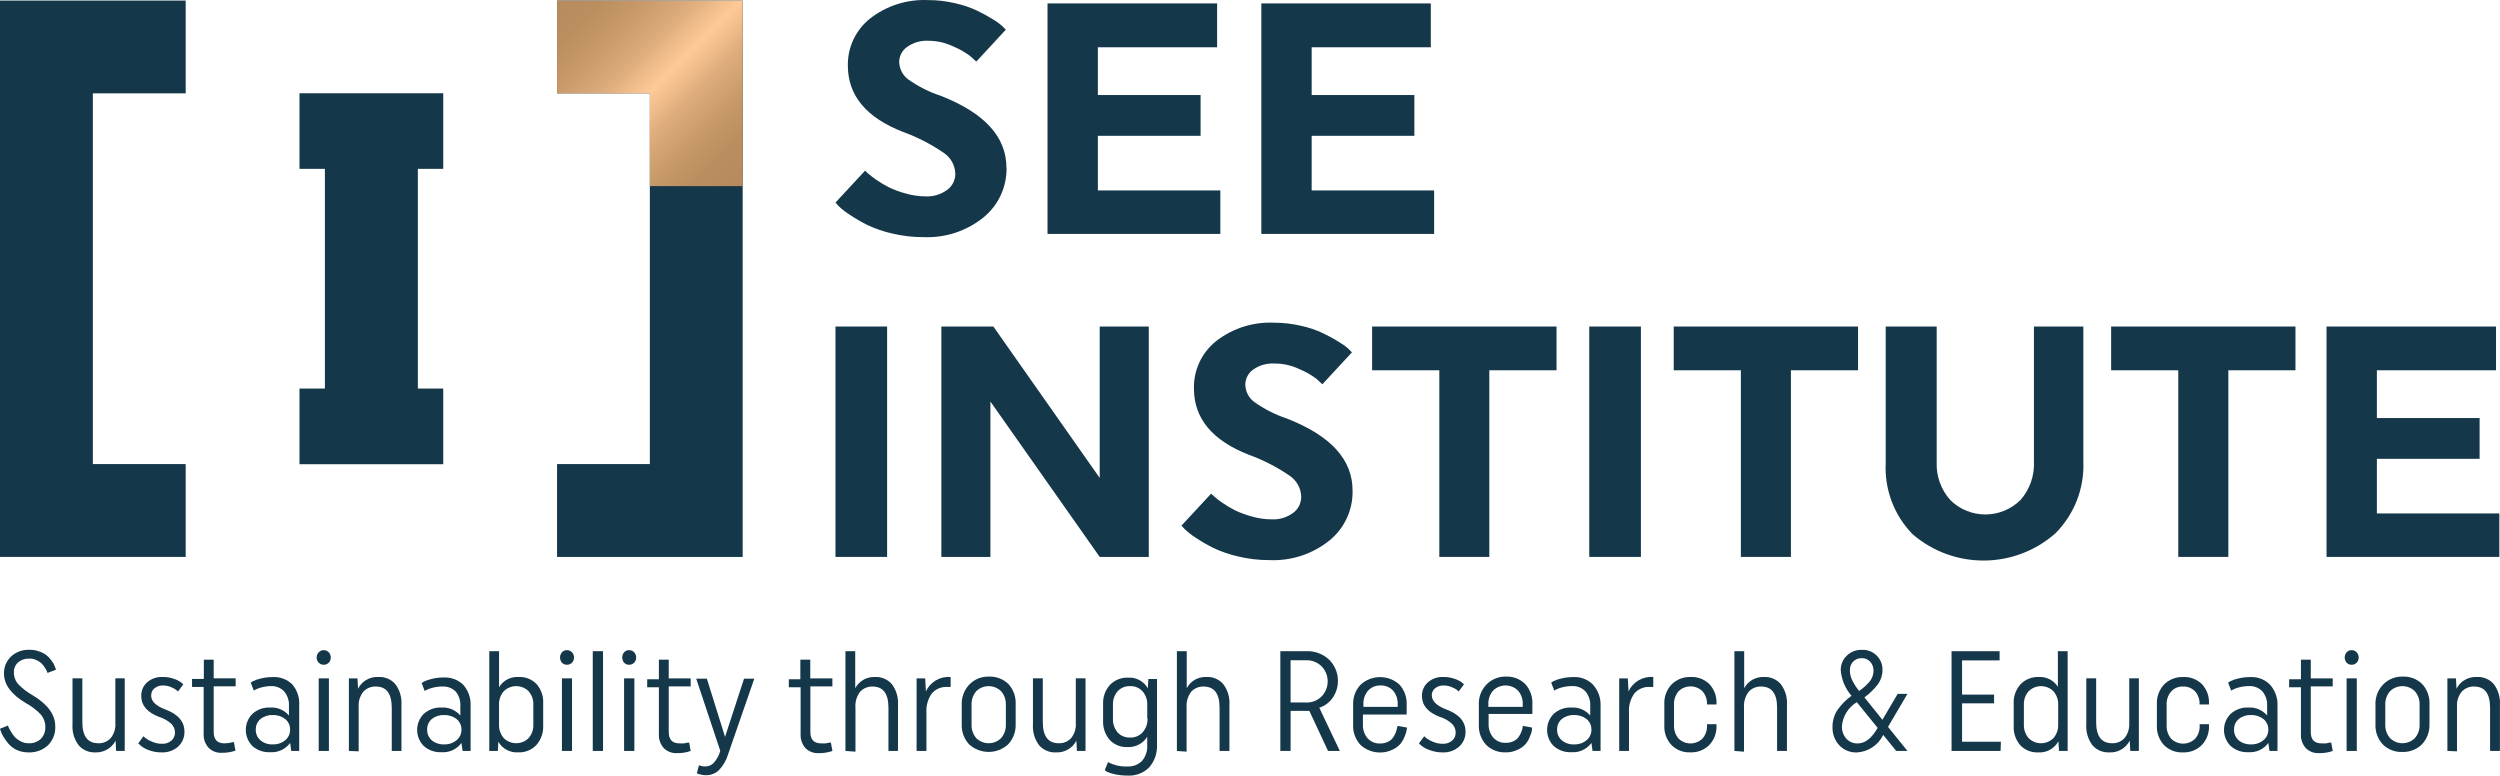 <?xml version="1.0" encoding="UTF-8"?>
<svg xmlns="http://www.w3.org/2000/svg" xmlns:xlink="http://www.w3.org/1999/xlink" id="Layer_2" data-name="Layer 2" viewBox="0 0 1030.64 319.78">
  <defs>
    <style>
      .cls-1 {
        fill: none;
      }

      .cls-2 {
        fill: url(#linear-gradient);
      }

      .cls-3 {
        fill: #14374a;
      }
    </style>
    <linearGradient id="linear-gradient" x1="320.27" y1="71.71" x2="239.45" y2="-9.11" gradientUnits="userSpaceOnUse">
      <stop offset=".09" stop-color="#b78b5d"></stop>
      <stop offset=".19" stop-color="#bb8e60"></stop>
      <stop offset=".3" stop-color="#c89a6a"></stop>
      <stop offset=".41" stop-color="#ddac7c"></stop>
      <stop offset=".52" stop-color="#fbc693"></stop>
      <stop offset=".53" stop-color="#ffca97"></stop>
      <stop offset=".55" stop-color="#f9c592"></stop>
      <stop offset=".66" stop-color="#dcab7b"></stop>
      <stop offset=".78" stop-color="#c7996a"></stop>
      <stop offset=".89" stop-color="#bb8e60"></stop>
      <stop offset="1" stop-color="#b78b5d"></stop>
    </linearGradient>
  </defs>
  <g id="Layer_1-2" data-name="Layer 1">
    <g>
      <g>
        <path class="cls-1" d="m759.32,299.38c-.07,1.87.58,3.71,1.81,5.12,1.19,1.33,2.91,2.05,4.69,1.98,2.9,0,5.52-1.92,7.86-5.78l.36-.63-8.59-10.6c-3.52,2.12-5.81,5.81-6.14,9.91Z"></path>
        <path class="cls-1" d="m654.09,296.44c-1.48-1.14-3.32-1.73-5.19-1.65-1.83-.09-3.63.5-5.06,1.65-1.26,1.08-1.96,2.67-1.91,4.33-.06,1.68.64,3.31,1.91,4.42,1.41,1.17,3.22,1.78,5.06,1.68,1.88.09,3.73-.53,5.19-1.72,1.29-1.08,2.02-2.7,1.98-4.38.04-1.67-.69-3.27-1.98-4.33Z"></path>
        <path class="cls-1" d="m846.55,284.98c-2.83-2.81-7.41-2.81-10.24,0-1.38,1.58-2.08,3.64-1.95,5.74v7.83c-.12,2.1.58,4.16,1.95,5.75,2.83,2.81,7.41,2.81,10.24,0,1.36-1.6,2.06-3.65,1.95-5.75v-7.83c.12-2.1-.58-4.16-1.95-5.74Z"></path>
        <path class="cls-1" d="m217.92,284.97c-2.83-2.81-7.41-2.81-10.24,0-1.37,1.59-2.07,3.65-1.95,5.75v7.83c-.11,2.1.59,4.15,1.95,5.74,2.83,2.81,7.41,2.81,10.24,0,1.37-1.59,2.07-3.65,1.95-5.74v-7.83c.12-2.1-.57-4.16-1.95-5.75Z"></path>
        <path class="cls-1" d="m766.42,284.84c1.74-1.15,3.29-2.57,4.6-4.2.88-1.22,1.35-2.69,1.35-4.19.03-1.34-.45-2.64-1.35-3.64-.89-.99-2.17-1.54-3.5-1.48-1.34-.06-2.64.45-3.57,1.42-.89.95-1.36,2.2-1.32,3.5-.02,1.37.28,2.72.86,3.96.79,1.66,1.78,3.2,2.93,4.62Z"></path>
        <path class="cls-1" d="m472.96,290.72c.12-2.1-.58-4.15-1.95-5.74-1.32-1.42-3.18-2.2-5.12-2.12-1.94-.09-3.83.69-5.15,2.12-1.36,1.6-2.05,3.65-1.92,5.74v5.45c-.12,2.1.57,4.17,1.92,5.78,1.32,1.43,3.2,2.2,5.15,2.11,1.94.08,3.81-.69,5.12-2.11,1.41-1.59,2.15-3.66,2.08-5.78h-.13v-5.45Z"></path>
        <path class="cls-1" d="m544.87,274.71c-1.75-1.73-4.15-2.64-6.6-2.51h-6.21v17.4h6.21c2.46.14,4.86-.77,6.6-2.51,3.32-3.46,3.32-8.93,0-12.39Z"></path>
        <path class="cls-1" d="m615.55,284.71c-1.36,1.59-2.06,3.63-1.95,5.72v.99h14.17v-.99c.11-2.08-.58-4.13-1.95-5.72-2.84-2.82-7.42-2.82-10.27,0Z"></path>
        <path class="cls-1" d="m188.23,296.44c-1.48-1.15-3.31-1.74-5.19-1.65-1.83-.08-3.62.51-5.06,1.65-1.23,1.09-1.93,2.67-1.88,4.33-.05,1.68.63,3.3,1.88,4.42,1.42,1.17,3.22,1.77,5.06,1.68,1.88.09,3.73-.52,5.19-1.72,1.32-1.07,2.06-2.69,2.01-4.38.04-1.68-.71-3.28-2.01-4.33Z"></path>
        <path class="cls-1" d="m412.72,284.97c-2.84-2.81-7.43-2.81-10.27,0-1.35,1.6-2.04,3.66-1.92,5.75v7.83c-.11,2.09.57,4.15,1.92,5.74,2.84,2.82,7.43,2.82,10.27,0,1.36-1.59,2.06-3.65,1.95-5.74v-7.83c.12-2.1-.58-4.16-1.95-5.75Z"></path>
        <path class="cls-1" d="m933.12,296.44c-1.48-1.15-3.31-1.74-5.19-1.65-1.82-.09-3.61.5-5.02,1.65-1.26,1.08-1.96,2.67-1.92,4.33-.05,1.68.65,3.31,1.92,4.42,1.4,1.17,3.19,1.78,5.02,1.68,1.88.09,3.73-.52,5.19-1.72,1.32-1.07,2.06-2.69,2.01-4.38.04-1.68-.71-3.28-2.01-4.33Z"></path>
        <path class="cls-1" d="m562.08,291.42h14.14v-.99c.12-2.08-.57-4.13-1.92-5.72-1.32-1.43-3.2-2.2-5.15-2.11-1.94-.08-3.81.69-5.12,2.11-1.36,1.59-2.06,3.63-1.95,5.72v.99Z"></path>
        <path class="cls-1" d="m117.61,296.44c-1.48-1.14-3.32-1.73-5.19-1.65-1.83-.09-3.63.5-5.06,1.65-1.26,1.08-1.96,2.67-1.91,4.33-.06,1.68.64,3.31,1.91,4.42,1.41,1.17,3.22,1.78,5.06,1.68,1.88.08,3.72-.53,5.19-1.72,1.29-1.08,2.02-2.7,1.98-4.38.04-1.67-.69-3.27-1.98-4.33Z"></path>
        <path class="cls-1" d="m995.54,284.97c-2.83-2.81-7.41-2.81-10.24,0-1.37,1.59-2.07,3.65-1.95,5.75v7.83c-.11,2.1.59,4.15,1.95,5.74,2.83,2.81,7.41,2.81,10.24,0,1.37-1.59,2.07-3.65,1.95-5.74v-7.83c.13-2.1-.57-4.16-1.95-5.75Z"></path>
        <path class="cls-3" d="m12.06,271.5c1.03-.03,2.04.19,2.97.63.78.35,1.51.83,2.15,1.42.53.54,1,1.14,1.39,1.78.3.47.57.95.79,1.46.1.2.18.41.23.63l3.5-1.35-.3-.8c-.22-.69-.52-1.36-.89-1.98-.57-.88-1.23-1.71-1.95-2.47-.94-.92-2.07-1.63-3.3-2.08-1.45-.6-2.99-.89-4.56-.86-2.77-.11-5.46.87-7.5,2.74-1.97,1.84-3.04,4.44-2.94,7.13.02,4.53,3.05,8.59,9.08,12.15,2.26,1.22,4.31,2.79,6.08,4.66,1.25,1.47,1.92,3.35,1.88,5.28.05,1.77-.62,3.49-1.85,4.76-1.34,1.26-3.15,1.91-4.98,1.82-1.15.03-2.3-.25-3.31-.8-.89-.44-1.71-1.03-2.41-1.75-.62-.68-1.15-1.42-1.59-2.21-.36-.56-.68-1.15-.96-1.75-.1-.33-.3-.59-.3-.79l-3.3,1.32.33.99c.29.87.69,1.68,1.19,2.45.62,1.02,1.32,1.98,2.11,2.87.92,1.03,2.05,1.87,3.3,2.44,1.53.68,3.18,1.01,4.86.99,2.92.12,5.77-.91,7.93-2.87,2.11-2.07,3.23-4.94,3.07-7.89,0-4.82-3.12-9.09-9.35-12.81-2.15-1.21-4.13-2.72-5.85-4.49-1.21-1.35-1.87-3.11-1.85-4.92-.07-1.56.56-3.07,1.72-4.13,1.28-1.08,2.92-1.63,4.59-1.55Z"></path>
        <path class="cls-3" d="m47.56,298.05c.17,2.25-.51,4.48-1.92,6.24-1.3,1.41-3.16,2.19-5.08,2.12-4.43,0-6.61-2.91-6.61-8.75v-18h-4.06v18.93c-.22,3.1.68,6.17,2.54,8.66,1.72,1.97,4.25,3.05,6.87,2.93,3.49.15,6.75-1.73,8.35-4.82l.23,4.22h3.54v-29.92h-3.87v18.39Z"></path>
        <path class="cls-3" d="m67.91,292.37c-3.8-1.45-5.72-3.4-5.58-5.81,0-1.08.49-2.09,1.32-2.77,1.02-.84,2.31-1.27,3.63-1.19,1.14,0,2.26.23,3.3.69.71.28,1.4.64,2.01,1.09l.8.69,2.18-2.94-.86-.76c-.91-.67-1.93-1.19-3.01-1.52-1.49-.53-3.07-.79-4.66-.76-2.34-.11-4.63.68-6.4,2.21-1.58,1.42-2.46,3.46-2.41,5.58,0,3.93,2.44,6.8,7.33,8.66,1.93.58,3.7,1.6,5.19,2.97.89.94,1.39,2.2,1.39,3.5.02,1.26-.51,2.46-1.46,3.3-1.1.94-2.52,1.41-3.96,1.32-1.35,0-2.69-.28-3.93-.82-.94-.34-1.82-.81-2.64-1.39l-1.02-.89-2.14,2.94,1.02.93c.98.81,2.1,1.43,3.3,1.85,1.69.63,3.48.95,5.28.93,2.52.12,4.99-.74,6.87-2.41,1.71-1.59,2.65-3.84,2.58-6.18,0-4.16-2.71-7.23-8.13-9.21Z"></path>
        <path class="cls-3" d="m88.09,271.96h-4.06v7.93h-4.86v3.3h4.79v19.23c-.14,2.13.59,4.24,2.02,5.84,1.4,1.42,3.35,2.18,5.35,2.08,1.95.06,3.9-.24,5.74-.89l-.62-3.47h-.56c-1.07.31-2.19.47-3.3.47-3,0-4.49-1.46-4.49-4.76v-18.73h9.05v-3.3h-9.05v-7.7Z"></path>
        <path class="cls-3" d="m112.49,279.13c-1.73-.02-3.45.19-5.12.63-1.03.23-2.04.57-3,1.02l-1,.63,1.26,3.3.79-.46c.84-.42,1.73-.73,2.64-.93,1.28-.32,2.59-.48,3.9-.47,1.94-.03,3.81.75,5.15,2.15,1.43,1.71,2.15,3.89,2.01,6.11v3.87c-1.92-2.25-4.77-3.48-7.72-3.3-2.71-.13-5.36.82-7.37,2.64-3.59,3.67-3.59,9.54,0,13.21,2,1.78,4.62,2.7,7.3,2.58,3.24.23,6.36-1.22,8.29-3.83l.43,3.3h3.3v-18.69c.23-3.15-.77-6.26-2.8-8.69-2.13-2.11-5.06-3.23-8.06-3.07Zm5.12,26.02c-1.46,1.2-3.31,1.8-5.19,1.72-1.84.1-3.64-.51-5.06-1.68-1.27-1.12-1.97-2.74-1.91-4.42-.05-1.66.66-3.25,1.91-4.33,1.42-1.15,3.23-1.74,5.06-1.65,1.87-.08,3.7.51,5.19,1.65,1.29,1.06,2.02,2.66,1.98,4.33.04,1.68-.69,3.3-1.98,4.38Z"></path>
        <rect class="cls-3" x="131.39" y="279.66" width="4.2" height="29.92"></rect>
        <path class="cls-3" d="m133.47,268.03c-.79-.03-1.56.3-2.08.89-.55.56-.86,1.33-.86,2.12-.02.81.29,1.58.86,2.15.54.57,1.3.88,2.08.86.78.01,1.53-.3,2.08-.86.55-.58.84-1.35.82-2.15,0-.78-.29-1.54-.82-2.12s-1.29-.9-2.08-.89Z"></path>
        <path class="cls-3" d="m156.09,279.1c-3.54-.24-6.89,1.66-8.49,4.82l-.23-4.26h-3.54v29.92l4.03.16v-18.39c-.16-2.24.54-4.46,1.95-6.21,1.31-1.41,3.17-2.18,5.09-2.12,4.43,0,6.6,2.91,6.6,8.75v17.8h4v-18.93c.22-3.09-.68-6.14-2.54-8.62-1.72-1.98-4.25-3.06-6.87-2.94Z"></path>
        <path class="cls-3" d="m182.94,279.29c-1.71-.02-3.42.19-5.08.63-1.04.23-2.06.58-3.04,1.03l-.99.63,1.26,3.3.79-.47c.85-.42,1.75-.73,2.67-.93,1.27-.32,2.59-.48,3.9-.46,2.05-.11,4.05.67,5.48,2.14,1.33,1.69,1.99,3.81,1.85,5.95v3.87c-1.91-2.24-4.76-3.46-7.7-3.3-2.72-.14-5.38.82-7.4,2.64-3.61,3.66-3.61,9.54,0,13.21,2,1.78,4.62,2.71,7.3,2.58,3.23.23,6.35-1.21,8.26-3.83l.47,3.3h3.3v-18.69c.14-3.12-.93-6.17-2.98-8.52-2.14-2.12-5.08-3.23-8.09-3.07Zm5.29,25.86c-1.46,1.2-3.3,1.81-5.19,1.72-1.84.09-3.64-.51-5.06-1.68-1.25-1.13-1.93-2.74-1.88-4.42-.05-1.66.64-3.24,1.88-4.33,1.43-1.14,3.23-1.73,5.06-1.65,1.87-.09,3.71.5,5.19,1.65,1.3,1.05,2.05,2.65,2.01,4.33.04,1.69-.7,3.31-2.01,4.38Z"></path>
        <path class="cls-3" d="m221.19,282c-1.92-1.98-4.6-3.04-7.36-2.9-3.28-.23-6.4,1.41-8.09,4.22v-14.86h-4.03v41.12h3.53l.19-3.8c1.68,2.91,4.87,4.61,8.23,4.39,2.79.12,5.5-.97,7.43-3,1.98-2.22,2.99-5.13,2.84-8.09v-9.05c.17-2.93-.81-5.81-2.74-8.03Zm-3.27,22.29c-2.83,2.81-7.41,2.81-10.24,0-1.36-1.59-2.06-3.65-1.95-5.74v-7.83c-.12-2.1.58-4.16,1.95-5.75,2.83-2.81,7.41-2.81,10.24,0,1.38,1.59,2.08,3.65,1.95,5.75v7.83c.12,2.1-.58,4.16-1.95,5.74Z"></path>
        <path class="cls-3" d="m233.74,268.03c-.8-.03-1.56.3-2.08.89-1.04,1.23-1.04,3.03,0,4.27.54.57,1.29.88,2.08.86.78.01,1.54-.3,2.08-.86.55-.58.84-1.35.83-2.15,0-.78-.29-1.54-.83-2.12-.53-.58-1.29-.9-2.08-.89Z"></path>
        <rect class="cls-3" x="231.66" y="279.66" width="4.16" height="29.92"></rect>
        <rect class="cls-3" x="244.37" y="268.46" width="4.23" height="41.12"></rect>
        <path class="cls-3" d="m259.37,268.03c-.79-.03-1.55.3-2.08.89-1.04,1.23-1.04,3.03,0,4.27.54.57,1.29.88,2.08.86.79.01,1.54-.3,2.08-.86.54-.58.84-1.35.82-2.15,0-.78-.29-1.54-.82-2.12-.54-.58-1.29-.9-2.08-.89Z"></path>
        <rect class="cls-3" x="257.29" y="279.66" width="4.23" height="29.92"></rect>
        <path class="cls-3" d="m275.69,271.96h-4.06v8.06h-4.82v3.31h4.82v19.22c-.14,2.14.58,4.24,2.01,5.85,1.41,1.42,3.35,2.18,5.35,2.08,1.95.06,3.9-.24,5.75-.89l-.63-3.46h-.56c-.5.14-1.01.25-1.52.33-.62.04-1.23.04-1.85,0-3,0-4.49-1.46-4.49-4.76v-18.73h9.05v-3.3h-9.05v-7.7Z"></path>
        <path class="cls-3" d="m298.91,303.8l-7.5-24.01h-4.39l9.91,29.73c-.49,1.87-1.43,3.6-2.74,5.02-.91.94-2.18,1.46-3.5,1.42-.88.04-1.75-.13-2.54-.5l-.86,3.3.4.23c.44.15.89.27,1.35.36.65.16,1.34.24,2.01.23,1.95.03,3.84-.69,5.28-2.02,1.84-1.92,3.17-4.25,3.9-6.8l10.73-30.98h-4.23l-7.83,24.01Z"></path>
        <path class="cls-3" d="m334.05,271.96h-4.1v8.06h-4.75v3.31h4.86v19.22c-.14,2.13.58,4.23,1.98,5.85,1.41,1.42,3.35,2.18,5.35,2.08,1.97.06,3.92-.24,5.78-.89l-.63-3.46h-.6c-.49.15-.99.25-1.48.33-.62.04-1.23.04-1.85,0-3,0-4.53-1.46-4.53-4.76v-18.73h9.08v-3.3h-9.12v-7.7Z"></path>
        <path class="cls-3" d="m360.8,279.1c-3.41-.19-6.62,1.61-8.23,4.62v-15.26h-4.03v41.12l4.13.3v-18.1c-.21-2.36.48-4.72,1.92-6.6,1.3-1.42,3.16-2.21,5.08-2.15,4.43,0,6.6,2.91,6.6,8.75v17.8h3.93v-18.93c.22-3.09-.68-6.14-2.54-8.62-1.73-1.98-4.26-3.06-6.87-2.94Z"></path>
        <path class="cls-3" d="m381.71,285.07l-.3-5.41h-3.54v29.92h4.06v-15.75c-.21-2.85.59-5.67,2.25-8,1.57-1.78,3.87-2.75,6.24-2.64h1.49v-4.09c-4.33-.38-8.42,2.01-10.2,5.98Z"></path>
        <path class="cls-3" d="m407.64,278.93c-3.03-.09-5.96,1.12-8.06,3.3-2.13,2.27-3.25,5.31-3.1,8.42v8.06c-.1,3.02,1,5.94,3.04,8.16,4.56,4.15,11.53,4.15,16.08,0,2.14-2.27,3.26-5.33,3.11-8.45v-8.03c.17-3.1-.91-6.13-3-8.42-2.15-2.07-5.07-3.17-8.06-3.04Zm5.08,25.36c-2.84,2.82-7.43,2.82-10.27,0-1.35-1.6-2.03-3.65-1.92-5.74v-7.83c-.12-2.09.56-4.15,1.92-5.75,2.84-2.81,7.43-2.81,10.27,0,1.37,1.59,2.07,3.65,1.95,5.75v7.83c.11,2.1-.59,4.15-1.95,5.74Z"></path>
        <path class="cls-3" d="m443.51,298.05c.17,2.25-.52,4.48-1.92,6.24-1.3,1.41-3.17,2.19-5.09,2.12-4.42,0-6.6-2.91-6.6-8.75v-18h-4.06v18.93c-.22,3.1.68,6.17,2.54,8.66,1.73,1.97,4.25,3.05,6.87,2.93,3.53.21,6.86-1.68,8.49-4.82l.23,4.22h3.54v-29.92h-4v18.39Z"></path>
        <path class="cls-3" d="m476.99,279.92h-3.57l-.23,3.83c-1.65-2.91-4.82-4.62-8.16-4.39-2.78-.1-5.48.98-7.43,2.97-1.98,2.2-3,5.1-2.84,8.06v6.6c-.16,2.94.82,5.83,2.74,8.06,1.91,2.01,4.6,3.08,7.36,2.94,3.26.15,6.35-1.47,8.09-4.23v3.3c.18,2.39-.58,4.76-2.11,6.61-1.63,1.63-3.9,2.48-6.21,2.31-2.72.1-5.42-.51-7.83-1.79l-1.36,3.3.93.7c1.06.45,2.17.8,3.3,1.02,1.67.35,3.38.53,5.09.53,3.31.22,6.55-.99,8.92-3.3,2.29-2.58,3.48-5.96,3.3-9.41v-27.12Zm-5.98,22.03c-1.32,1.42-3.18,2.19-5.12,2.11-1.94.09-3.83-.68-5.15-2.11-1.35-1.61-2.04-3.68-1.92-5.78v-5.45c-.12-2.09.56-4.15,1.92-5.74,1.32-1.43,3.2-2.2,5.15-2.12,1.94-.08,3.81.69,5.12,2.12,1.37,1.59,2.07,3.65,1.95,5.74v5.45h.13c.08,2.12-.67,4.19-2.08,5.78Z"></path>
        <path class="cls-3" d="m497.44,279.1c-3.4-.21-6.61,1.6-8.2,4.62v-15.26h-4.06v41.12l4,.3v-18.1c-.2-2.35.47-4.7,1.88-6.6,1.31-1.43,3.18-2.22,5.12-2.15,4.42,0,6.6,2.91,6.6,8.75v17.8h4.06v-18.93c.22-3.09-.68-6.14-2.54-8.62-1.72-1.99-4.25-3.07-6.87-2.94Z"></path>
        <path class="cls-3" d="m549.53,287.49c3.24-4.89,2.58-11.4-1.59-15.53-2.56-2.41-5.99-3.68-9.51-3.5h-10.6v41.12h4.23v-16.51h7.73l7.7,16.51h4.86l-8.46-17.8c2.31-.77,4.29-2.28,5.65-4.29Zm-11.27,2.11h-6.21v-17.4h6.21c2.46-.13,4.86.79,6.6,2.51,3.32,3.46,3.32,8.92,0,12.39-1.75,1.73-4.15,2.65-6.6,2.51Z"></path>
        <path class="cls-3" d="m575.95,300.03c-.1.63-.27,1.26-.5,1.85-.29.74-.65,1.45-1.09,2.11-.54.77-1.27,1.39-2.12,1.79-1.02.5-2.16.75-3.3.73-1.93.08-3.81-.7-5.12-2.12-1.36-1.6-2.06-3.65-1.95-5.75v-4.06h18.03v-3.93c.18-3.09-.89-6.13-2.97-8.42-4.53-4.12-11.45-4.12-15.99,0-2.14,2.26-3.26,5.31-3.1,8.42v8.06c-.17,3.1.93,6.12,3.04,8.39,3.59,3.29,8.82,4.05,13.21,1.95,1.26-.57,2.38-1.41,3.3-2.44.72-.94,1.3-1.97,1.72-3.07.35-.79.61-1.62.76-2.47.16-.47.16-.83.16-1.13l-3.83-.69-.27.79Zm-11.93-15.33c1.32-1.42,3.18-2.19,5.12-2.11,1.94-.09,3.83.68,5.15,2.11,1.35,1.59,2.04,3.64,1.92,5.72v.99h-14.14v-.99c-.11-2.08.58-4.13,1.95-5.72Z"></path>
        <path class="cls-3" d="m596,292.37c-3.79-1.45-5.72-3.4-5.75-5.81.02-1.07.5-2.08,1.32-2.77,1.03-.85,2.34-1.27,3.67-1.19,1.14,0,2.26.23,3.3.69.73.28,1.41.64,2.05,1.09l.76.69,2.18-2.94-.86-.76c-.9-.68-1.92-1.19-3-1.52-1.48-.53-3.05-.79-4.62-.76-2.34-.12-4.64.67-6.4,2.21-1.59,1.42-2.48,3.45-2.45,5.58,0,3.93,2.45,6.8,7.37,8.66,1.92.57,3.69,1.59,5.15,2.97.9.94,1.4,2.2,1.39,3.5.03,1.26-.5,2.47-1.46,3.3-1.1.94-2.52,1.41-3.96,1.32-1.35,0-2.69-.28-3.93-.82-.93-.34-1.81-.81-2.61-1.39l-1.02-.89-2.18,2.94,1.02.93c1.03.82,2.21,1.45,3.47,1.85,1.68.63,3.46.95,5.25.93,2.52.13,4.99-.74,6.87-2.41,1.73-1.58,2.69-3.83,2.61-6.18,0-4.16-2.71-7.23-8.16-9.21Z"></path>
        <path class="cls-3" d="m620.83,278.93c-3.03-.08-5.95,1.12-8.06,3.3-2.15,2.26-3.28,5.31-3.11,8.42v8.06c-.15,3.09.94,6.12,3.04,8.39,2.14,2.08,5.05,3.19,8.03,3.07,1.74.04,3.46-.35,5.02-1.13,1.27-.55,2.4-1.39,3.3-2.44.74-.93,1.32-1.96,1.72-3.07.34-.8.61-1.63.79-2.47v-1.13l-3.8-.69v.53c-.27,1.41-.82,2.76-1.62,3.96-.53.76-1.24,1.38-2.08,1.78-1.03.5-2.16.75-3.3.73-1.93.08-3.81-.69-5.12-2.11-1.35-1.6-2.05-3.65-1.95-5.75v-4.06h18.04v-3.93c.17-3.09-.9-6.13-2.97-8.42-2.11-2.07-4.98-3.17-7.93-3.04Zm6.93,11.49v.99h-14.17v-.99c-.11-2.08.58-4.13,1.95-5.72,2.85-2.82,7.43-2.82,10.27,0,1.36,1.59,2.06,3.63,1.95,5.72Z"></path>
        <path class="cls-3" d="m648.61,279.13c-1.73-.02-3.45.19-5.12.63-1.04.23-2.05.57-3.01,1.02l-.99.63,1.26,3.3.8-.46c.83-.42,1.72-.73,2.64-.93,1.27-.32,2.58-.48,3.9-.47,2.05-.12,4.05.67,5.48,2.15,1.43,1.71,2.15,3.89,2.01,6.11v3.87c-1.91-2.24-4.75-3.46-7.69-3.3-2.72-.14-5.38.82-7.4,2.64-3.59,3.67-3.59,9.54,0,13.21,2.01,1.78,4.63,2.7,7.3,2.58,3.24.23,6.37-1.21,8.29-3.83l.46,3.3h3.3v-18.69c.13-3.2-1.01-6.32-3.17-8.69-2.13-2.12-5.06-3.24-8.06-3.07Zm5.48,26.02c-1.46,1.2-3.31,1.81-5.19,1.72-1.84.1-3.64-.51-5.06-1.68-1.27-1.12-1.97-2.74-1.91-4.42-.05-1.66.65-3.25,1.91-4.33,1.42-1.15,3.23-1.74,5.06-1.65,1.87-.08,3.71.51,5.19,1.65,1.29,1.06,2.02,2.66,1.98,4.33.04,1.68-.69,3.3-1.98,4.38Z"></path>
        <path class="cls-3" d="m671.37,285.07l-.3-5.41h-3.54v29.92h4.03v-15.75c-.22-2.85.57-5.68,2.25-8,1.57-1.79,3.87-2.76,6.24-2.64h1.52v-4.09c-4.33-.38-8.42,2.01-10.2,5.98Z"></path>
        <path class="cls-3" d="m696.96,279.1c-2.91-.11-5.75.99-7.83,3.04-2.07,2.22-3.16,5.19-3,8.22v8.65c-.16,3.02.91,5.96,2.97,8.16,2.04,2.04,4.85,3.13,7.73,3,2.9.12,5.72-.96,7.8-3,2.06-2.17,3.15-5.09,3-8.09v-.53h-3.9v.49c.1,1.98-.56,3.91-1.85,5.42-2.76,2.7-7.16,2.7-9.91,0-1.28-1.54-1.94-3.51-1.85-5.52v-8.42c-.1-2,.56-3.97,1.85-5.52,2.75-2.7,7.16-2.7,9.91,0,1.28,1.5,1.95,3.44,1.85,5.42h3.9v-.36c.16-2.97-.9-5.86-2.94-8.03-2.05-2.02-4.86-3.09-7.73-2.93Z"></path>
        <path class="cls-3" d="m727.28,279.1c-3.41-.19-6.62,1.61-8.23,4.62v-15.26h-4.03v41.12l3.96.3v-18.1c-.19-2.36.49-4.71,1.92-6.6,1.31-1.43,3.18-2.22,5.12-2.15,4.42,0,6.6,2.91,6.6,8.75v17.8h4.06v-18.93c.22-3.09-.68-6.14-2.54-8.62-1.72-1.98-4.25-3.06-6.87-2.94Z"></path>
        <path class="cls-3" d="m782.31,286.07l-6.27,10.66-7.43-9.25c2.13-1.51,4.01-3.33,5.58-5.41,1.22-1.69,1.88-3.72,1.88-5.81,0-.2,0-.41,0-.61-.21-4.48-4.01-7.95-8.49-7.75-2.32-.08-4.57.8-6.24,2.41-1.63,1.55-2.53,3.72-2.48,5.98.3,3.9,1.86,7.6,4.43,10.54-2.3,1.66-4.3,3.7-5.91,6.04-1.28,2.04-1.94,4.4-1.92,6.8-.1,2.79.89,5.5,2.78,7.56,1.87,1.98,4.5,3.06,7.23,2.97,4.68-.24,8.86-3.01,10.9-7.23l5.35,6.6h4.63l-8-9.91,8-13.61h-4.03Zm-19.68-9.81c-.04-1.3.43-2.56,1.32-3.5.93-.96,2.23-1.48,3.57-1.42,1.33-.05,2.61.49,3.5,1.48.9,1,1.38,2.3,1.35,3.64,0,1.5-.48,2.97-1.35,4.19-1.31,1.63-2.85,3.04-4.6,4.2-1.15-1.42-2.14-2.97-2.93-4.62-.58-1.24-.88-2.59-.86-3.96Zm11.07,24.44c-2.34,3.86-4.96,5.78-7.86,5.78.03,0,.06,0,.1,0h-.1,0c-1.78.07-3.5-.65-4.69-1.98-1.23-1.41-1.88-3.25-1.81-5.12.34-4.1,2.62-7.78,6.14-9.91l8.59,10.6-.36.63Z"></path>
        <path class="cls-3" d="m765.92,306.48s-.06,0-.1,0h0,.1Z"></path>
        <polygon class="cls-3" points="808.87 289.96 822.07 289.96 822.07 286.36 808.87 286.36 808.87 272.26 824.35 272.26 824.35 268.46 804.54 268.46 804.54 309.58 824.75 309.58 824.88 305.79 808.87 305.79 808.87 289.96"></polygon>
        <path class="cls-3" d="m848.37,283.13c-1.71-2.7-4.75-4.24-7.93-4.03-2.79-.1-5.49.97-7.44,2.97-1.98,2.2-3,5.1-2.84,8.06v9.12c-.16,2.93.82,5.81,2.74,8.03,1.93,1.98,4.61,3.04,7.37,2.9,3.43.23,6.68-1.56,8.33-4.59l.23,4h3.57v-41.12h-4.03v14.67Zm-1.82,21.17c-2.83,2.81-7.41,2.81-10.24,0-1.37-1.59-2.07-3.65-1.95-5.75v-7.83c-.12-2.1.57-4.16,1.95-5.74,2.83-2.81,7.41-2.81,10.24,0,1.37,1.59,2.07,3.65,1.95,5.74v7.83c.11,2.1-.59,4.15-1.95,5.75Z"></path>
        <path class="cls-3" d="m877.79,298.05c.15,2.25-.54,4.48-1.95,6.24-1.3,1.41-3.17,2.19-5.09,2.12-4.42,0-6.6-2.91-6.6-8.75v-18h-4.06v18.93c-.22,3.1.68,6.17,2.54,8.66,1.73,1.97,4.26,3.05,6.87,2.93,3.53.22,6.86-1.68,8.49-4.82l.23,4.22h3.54v-29.92h-3.96v18.39Z"></path>
        <path class="cls-3" d="m910.66,290.43v-.36c.17-2.96-.88-5.86-2.91-8.03-2.05-2.02-4.86-3.09-7.73-2.93-2.91-.11-5.75.99-7.83,3.04-2.07,2.22-3.16,5.19-3,8.22v8.65c-.16,3,.9,5.95,2.94,8.16,2.06,2.05,4.87,3.13,7.76,3,2.9.12,5.72-.96,7.8-3,2.05-2.18,3.13-5.1,2.97-8.09v-.53h-3.87l.03.56c.1,1.98-.56,3.91-1.85,5.41-2.75,2.71-7.16,2.71-9.91,0-1.28-1.54-1.94-3.51-1.85-5.52v-8.42c-.1-2.01.56-3.98,1.85-5.52,1.26-1.39,3.08-2.14,4.95-2.05,1.85-.05,3.63.67,4.93,1.98,1.28,1.5,1.95,3.44,1.85,5.42h3.87Z"></path>
        <path class="cls-3" d="m927.7,279.13c-1.73-.02-3.45.19-5.12.63-1.05.23-2.07.57-3.04,1.02l-.99.63,1.26,3.3.83-.46c.83-.42,1.72-.74,2.64-.93,1.27-.32,2.58-.48,3.9-.47,2.05-.11,4.05.67,5.48,2.15,1.42,1.71,2.13,3.9,1.98,6.11v3.87c-1.9-2.25-4.75-3.48-7.69-3.3-2.71-.13-5.36.82-7.37,2.64-3.63,3.65-3.63,9.55,0,13.21,2,1.78,4.62,2.71,7.3,2.58,3.23.23,6.35-1.21,8.26-3.83l.47,3.3h3.3v-18.69c.14-3.19-.99-6.32-3.14-8.69-2.13-2.11-5.06-3.23-8.06-3.07Zm5.42,26.02c-1.46,1.2-3.3,1.81-5.19,1.72-1.82.09-3.62-.51-5.02-1.68-1.27-1.12-1.97-2.74-1.92-4.42-.05-1.66.66-3.25,1.92-4.33,1.41-1.15,3.2-1.74,5.02-1.65,1.87-.09,3.71.5,5.19,1.65,1.3,1.05,2.05,2.65,2.01,4.33.04,1.69-.7,3.31-2.01,4.38Z"></path>
        <path class="cls-3" d="m952.63,271.96h-4.06v8.06h-4.86v3.31h4.86v19.22c-.14,2.14.58,4.24,2.01,5.85,1.41,1.42,3.35,2.18,5.35,2.08,1.95.06,3.9-.24,5.75-.89l-.63-3.46h-.56c-.5.14-1.01.25-1.52.33-.62.04-1.23.04-1.85,0-3,0-4.49-1.46-4.49-4.76v-18.73h9.05v-3.3h-9.05v-7.7Z"></path>
        <rect class="cls-3" x="967.4" y="279.66" width="4.2" height="29.92"></rect>
        <path class="cls-3" d="m969.48,268.03c-.79-.03-1.56.3-2.08.89-1.04,1.23-1.04,3.03,0,4.27.54.57,1.29.88,2.08.86.78.01,1.54-.3,2.08-.86.54-.58.84-1.35.82-2.15,0-.78-.29-1.54-.82-2.12-.54-.58-1.29-.9-2.08-.89Z"></path>
        <path class="cls-3" d="m990.49,278.93c-3.03-.09-5.96,1.12-8.06,3.3-2.15,2.26-3.29,5.31-3.13,8.42v8.06c-.12,3.04.99,6,3.07,8.22,2.12,2.09,5.02,3.2,8,3.07,3.01.11,5.94-1.02,8.09-3.14,2.13-2.28,3.25-5.33,3.11-8.45v-8.03c.17-3.1-.93-6.14-3.04-8.42-2.15-2.07-5.05-3.17-8.03-3.04Zm5.05,25.36c-2.83,2.81-7.41,2.81-10.24,0-1.36-1.59-2.06-3.65-1.95-5.74v-7.83c-.12-2.1.58-4.16,1.95-5.75,2.83-2.81,7.41-2.81,10.24,0,1.38,1.59,2.08,3.65,1.95,5.75v7.83c.12,2.1-.58,4.16-1.95,5.74Z"></path>
        <path class="cls-3" d="m1021.2,279.1c-3.54-.23-6.88,1.66-8.49,4.82l-.23-4.26h-3.53v29.92l3.96.16v-18.39c-.16-2.24.54-4.46,1.95-6.21,1.3-1.41,3.17-2.18,5.09-2.12,4.42,0,6.6,2.91,6.6,8.75v17.8h4.06v-18.93c.22-3.09-.68-6.14-2.54-8.62-1.72-1.98-4.26-3.06-6.87-2.94Z"></path>
      </g>
      <g>
        <g>
          <path class="cls-3" d="m390.41,78.32c-2.51,1.84-5.57,2.77-8.67,2.64-2.78,0-5.55-.39-8.22-1.15-2.38-.64-4.69-1.48-6.92-2.52-1.86-.93-3.64-1.98-5.35-3.18-1.18-.81-2.32-1.67-3.4-2.6l-1.22-1.15-12.19,13.15,1.33,1.49c1.42,1.35,2.97,2.55,4.63,3.59,2.3,1.54,4.7,2.93,7.18,4.17,3.28,1.54,6.71,2.72,10.24,3.51,4.2,1,8.5,1.51,12.81,1.49,9,.41,17.84-2.48,24.84-8.14,6.09-4.98,9.58-12.47,9.48-20.33l-.04-.08c.03-12.74-9.02-22.66-27.14-29.73-4.81-1.59-9.36-3.9-13.49-6.84-2.24-1.75-3.57-4.42-3.59-7.26.08-2.38,1.25-4.58,3.18-5.97,2.58-1.86,5.72-2.78,8.9-2.6,3.59.01,7.13.83,10.36,2.4,2.39.99,4.65,2.28,6.73,3.83,1.11.95,1.95,1.72,2.6,2.37l12.2-13.18-1.34-1.34c-1.26-1.14-2.62-2.13-4.09-2.98-2.07-1.29-4.22-2.46-6.42-3.51-2.88-1.36-5.9-2.38-9.02-3.06-3.69-.88-7.48-1.32-11.28-1.3-8.62-.38-17.09,2.33-23.88,7.65-5.87,4.7-9.24,11.86-9.1,19.38.02,12.31,7.58,21.4,22.67,27.29,6.02,2.17,11.74,5.12,17.01,8.76,2.8,1.94,4.51,5.08,4.62,8.49.02,2.66-1.25,5.17-3.4,6.73Z"></path>
          <polygon class="cls-3" points="503.09 78.51 452.6 78.51 452.6 55.99 494.95 55.99 494.95 39.18 452.6 39.18 452.6 19.49 501.76 19.49 501.76 1.41 431.85 1.41 431.85 96.43 503.09 96.43 503.09 78.51"></polygon>
          <polygon class="cls-3" points="591.23 78.51 540.74 78.51 540.74 55.99 583.09 55.99 583.09 39.18 540.74 39.18 540.74 19.49 589.86 19.49 589.86 1.41 519.99 1.41 519.99 96.43 591.23 96.43 591.23 78.51"></polygon>
        </g>
        <g>
          <rect class="cls-3" x="344.43" y="134.61" width="21.29" height="94.98"></rect>
          <polygon class="cls-3" points="453.36 197.03 409.52 134.61 388.08 134.61 388.08 229.59 408.3 229.59 408.3 165.53 453.36 229.59 473.59 229.59 473.59 134.61 453.36 134.61 453.36 197.03"></polygon>
          <path class="cls-3" d="m557.6,202.46v-.23c.03-12.76-9.02-22.67-27.14-29.7-4.81-1.62-9.36-3.94-13.49-6.88-2.26-1.73-3.59-4.42-3.59-7.26.08-2.38,1.25-4.58,3.17-5.97,2.59-1.85,5.73-2.75,8.91-2.56,3.58,0,7.13.81,10.35,2.37,2.4.99,4.65,2.27,6.73,3.82,1.11.95,1.95,1.72,2.6,2.37l12.2-13.15-1.34-1.38c-1.26-1.12-2.64-2.12-4.09-2.98-2.09-1.28-4.25-2.46-6.46-3.52-2.88-1.37-5.91-2.39-9.02-3.06-3.68-.86-7.45-1.3-11.24-1.3-8.62-.39-17.09,2.33-23.89,7.64-5.92,4.74-9.29,11.99-9.09,19.57.02,12.28,7.58,21.36,22.66,27.25,6.02,2.18,11.72,5.12,16.98,8.76,2.77,1.95,4.47,5.09,4.58,8.49.04,2.66-1.21,5.17-3.36,6.73-2.51,1.84-5.57,2.77-8.67,2.64-2.78,0-5.55-.39-8.22-1.15-2.38-.64-4.69-1.48-6.92-2.52-1.86-.93-3.64-1.98-5.35-3.18-1.19-.79-2.32-1.66-3.4-2.6l-1.22-1.15-12.23,13.19,1.37,1.45c1.41,1.35,2.94,2.56,4.59,3.59,2.32,1.53,4.74,2.93,7.22,4.17,3.28,1.54,6.71,2.72,10.24,3.51,4.2,1.01,8.49,1.51,12.81,1.49,9,.41,17.84-2.48,24.84-8.14,6.1-4.97,9.59-12.46,9.48-20.33Z"></path>
          <polygon class="cls-3" points="613.98 229.59 613.98 152.65 641.69 152.65 641.69 134.61 565.66 134.61 565.66 152.65 593.37 152.65 593.37 229.59 613.98 229.59"></polygon>
          <rect class="cls-3" x="655.18" y="134.61" width="21.29" height="94.98"></rect>
          <polygon class="cls-3" points="765.99 134.61 690 134.61 690 152.65 717.68 152.65 717.68 229.59 738.31 229.59 738.31 152.65 765.99 152.65 765.99 134.61"></polygon>
          <path class="cls-3" d="m847.4,219.81c7.75-7.79,11.91-18.45,11.47-29.44v-55.76h-20.37v55.76c.26,5.77-1.72,11.42-5.54,15.75-8.02,7.96-20.96,7.96-28.97,0-3.85-4.32-5.85-9.97-5.58-15.75v-55.76h-21.02v56.45c-.51,10.82,3.49,21.36,11.04,29.13,16.98,14.67,42.2,14.51,58.98-.38Z"></path>
          <polygon class="cls-3" points="898.01 229.59 918.65 229.59 918.65 152.65 946.32 152.65 946.32 134.61 870.33 134.61 870.33 152.65 898.01 152.65 898.01 229.59"></polygon>
          <polygon class="cls-3" points="979.88 211.67 979.88 189.15 1022.23 189.15 1022.23 172.34 979.88 172.34 979.88 152.65 1029 152.65 1029 134.61 959.13 134.61 959.13 229.59 1030.37 229.59 1030.37 211.67 979.88 211.67"></polygon>
        </g>
      </g>
      <g>
        <polygon class="cls-3" points="76.55 191.32 38.28 191.32 38.28 38.48 76.55 38.48 76.55 .23 0 .23 0 229.59 76.55 229.59 76.55 191.32"></polygon>
        <polygon class="cls-3" points="182.73 160.19 172.26 160.19 172.26 126.66 172.26 114.95 172.26 69.61 182.73 69.61 182.73 38.45 123.47 38.45 123.47 69.61 133.94 69.61 133.94 114.95 133.94 126.66 133.94 160.19 123.47 160.19 123.47 191.38 182.73 191.38 182.73 160.19"></polygon>
        <polygon class="cls-3" points="229.65 .23 229.65 38.45 229.65 38.48 267.9 38.48 267.9 76.68 267.9 76.73 267.95 76.73 267.99 76.73 267.9 76.73 267.9 131.92 267.9 191.32 229.65 191.32 229.65 229.6 306.17 229.6 306.17 77.75 306.17 76.73 306.17 76.68 306.17 38.48 306.17 .23 229.65 .23"></polygon>
        <polygon class="cls-2" points="229.65 .23 229.65 38.45 229.65 38.48 267.9 38.48 267.9 76.68 267.9 76.73 267.96 76.73 306.17 76.73 306.17 76.68 306.17 38.48 306.17 .23 229.65 .23"></polygon>
      </g>
    </g>
  </g>
</svg>
